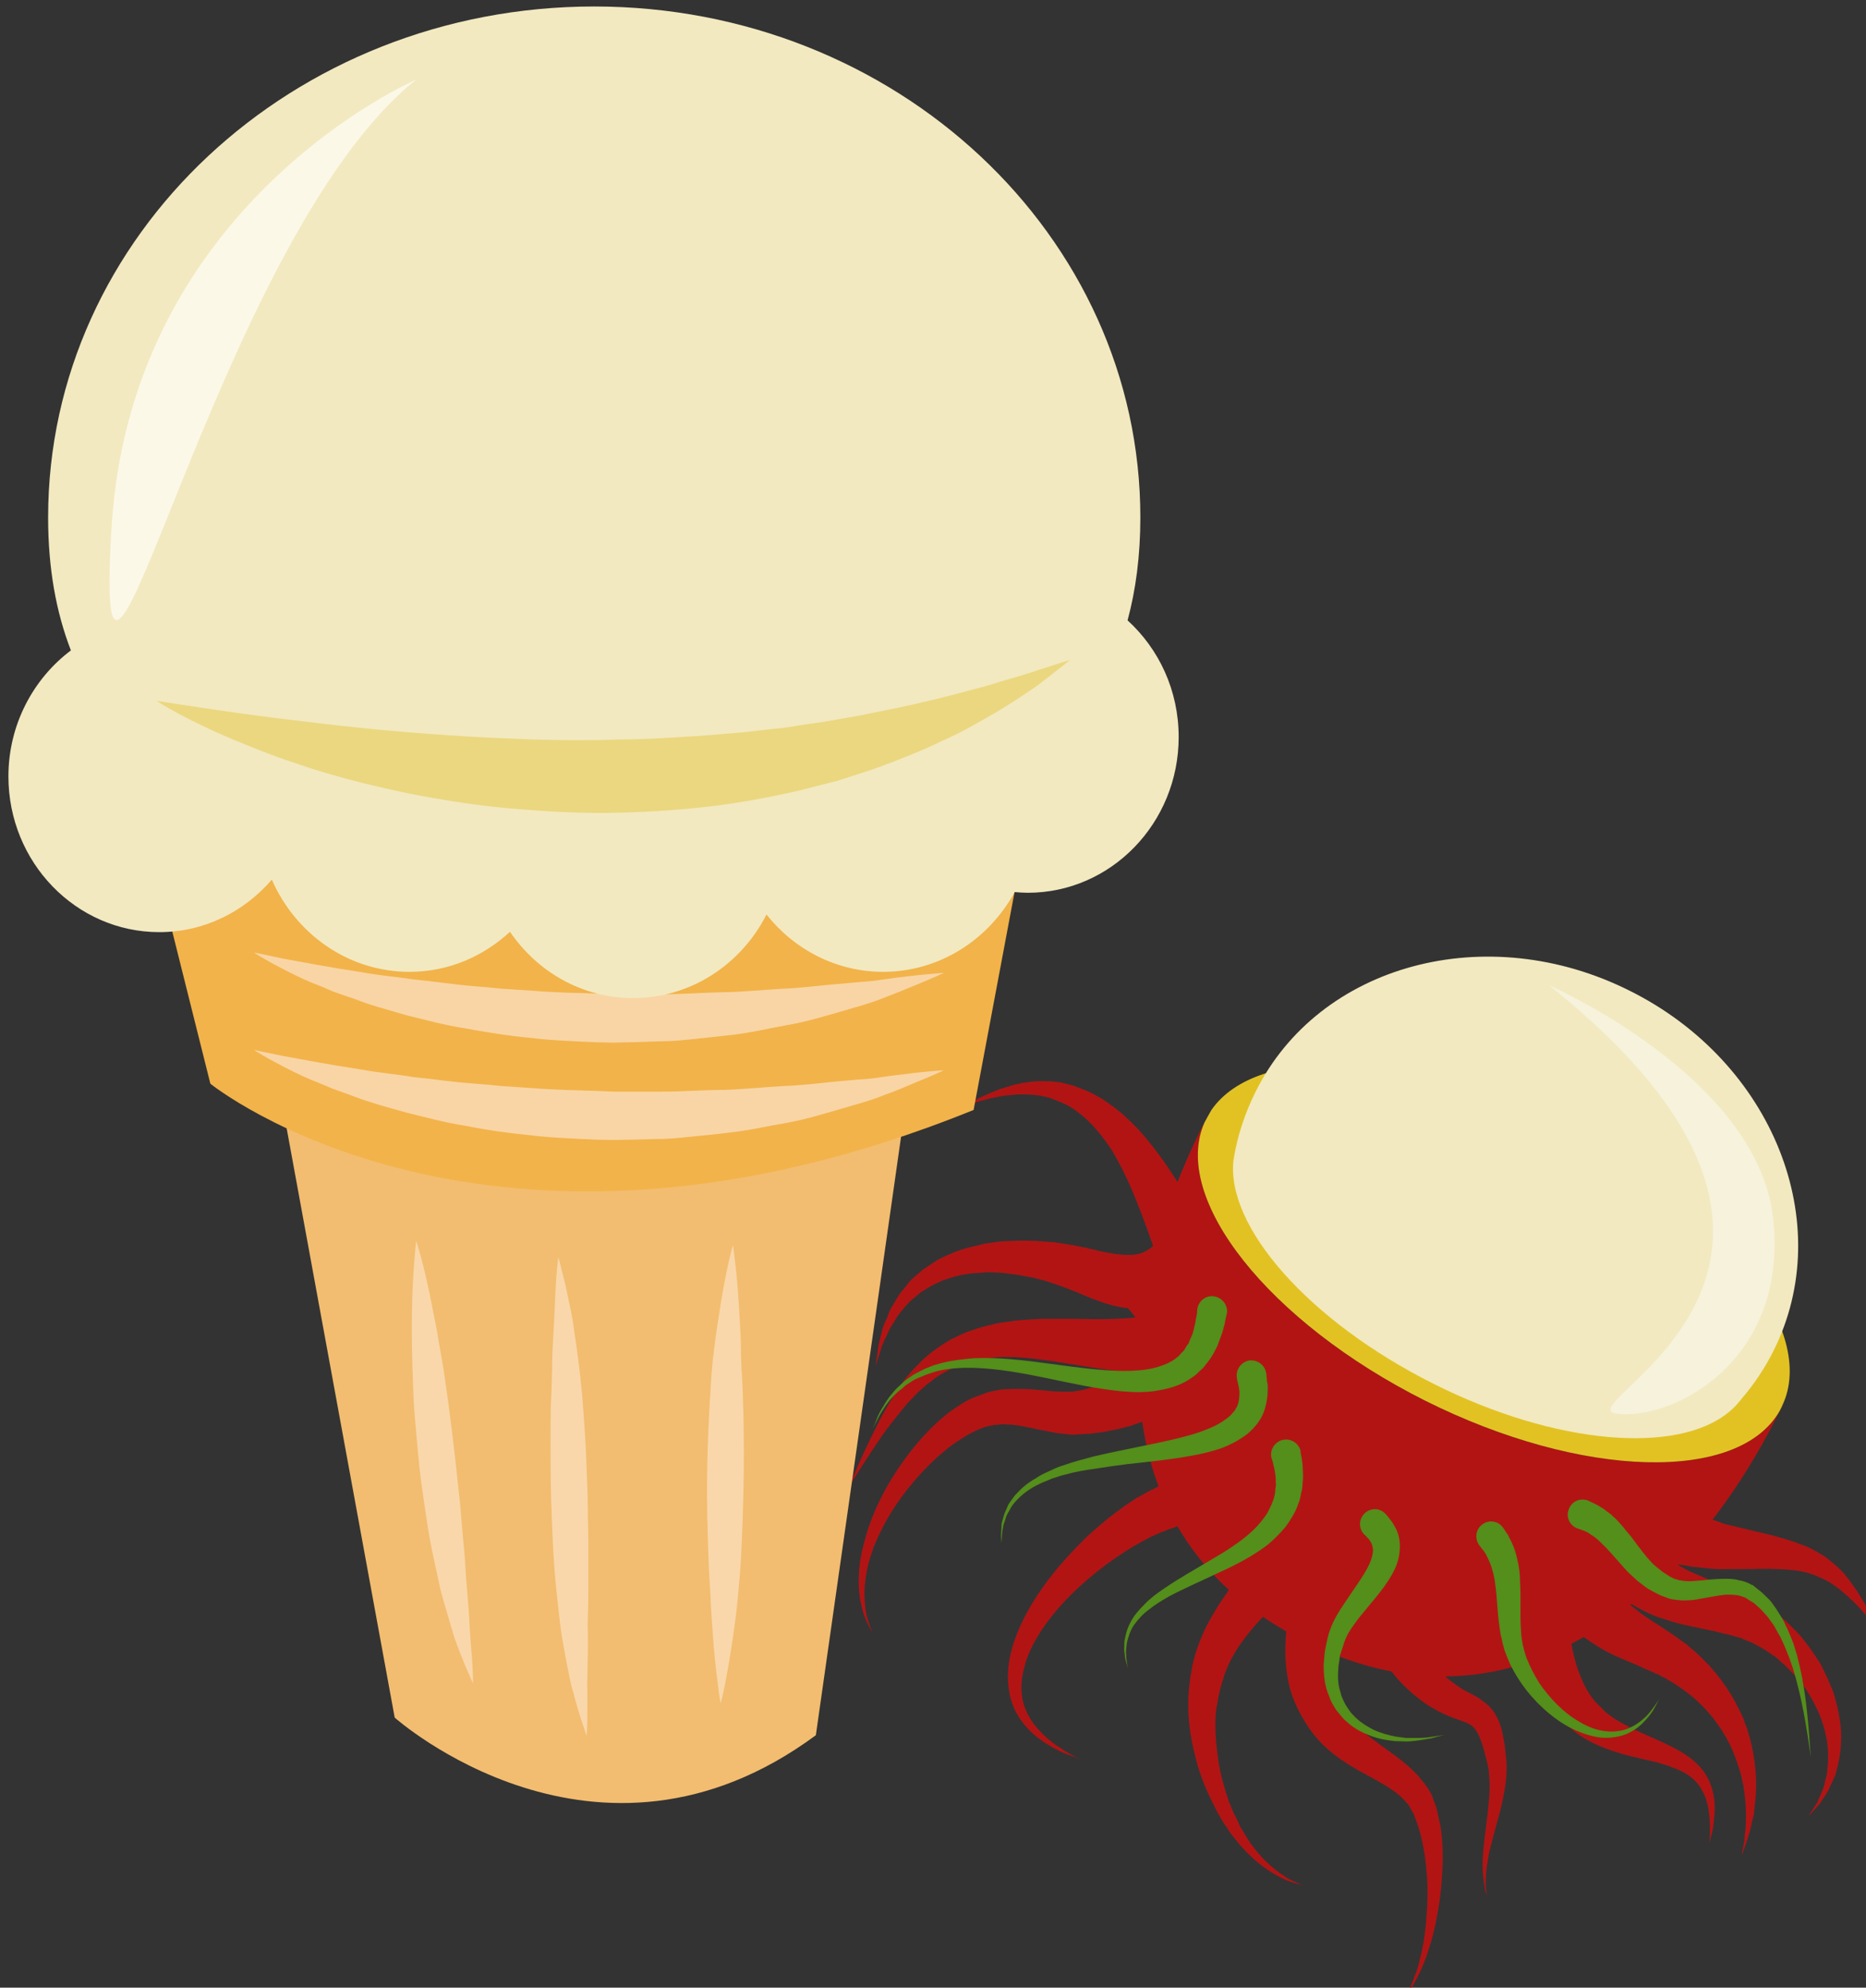 <?xml version="1.0" encoding="UTF-8" standalone="no"?>
<!-- Created with Inkscape (http://www.inkscape.org/) -->

<svg
   xmlns:dc="http://purl.org/dc/elements/1.1/"
   xmlns:cc="http://creativecommons.org/ns#"
   xmlns:rdf="http://www.w3.org/1999/02/22-rdf-syntax-ns#"
   xmlns:svg="http://www.w3.org/2000/svg"
   xmlns="http://www.w3.org/2000/svg"
   xmlns:sodipodi="http://sodipodi.sourceforge.net/DTD/sodipodi-0.dtd"
   xmlns:inkscape="http://www.inkscape.org/namespaces/inkscape"
   width="1432.454mm"
   height="1525.588mm"
   viewBox="0 0 1432.454 1525.588"
   version="1.1"
   id="svg8"
   inkscape:version="0.92.4 (5da689c313, 2019-01-14)"
   sodipodi:docname="Zmrzlina z rambutanu.svg">
  <rect x="0" y="0" width="1432.454" height="1525.588" fill="#333333" stroke="none"/>
  <defs
     id="defs2">
    <style
       type="text/css"
       id="style2">
   <![CDATA[
    .fil3 {fill:black;fill-rule:nonzero}
    .fil1 {fill:#BA855A;fill-rule:nonzero}
    .fil0 {fill:#DDC8B1;fill-rule:nonzero}
    .fil4 {fill:#FFF4C2;fill-rule:nonzero}
    .fil2 {fill:white;fill-rule:nonzero}
   ]]>
  </style>
    <style
       type="text/css"
       id="style2-0">
   <![CDATA[
    .fil0 {fill:#A6B8BE}
    .fil2 {fill:#A6B8BE}
    .fil1 {fill:#597480}
    .fil3 {fill:#597480}
    .fil4 {fill:#873131}
   ]]>
  </style>
    <style
       type="text/css"
       id="style2-5">
   <![CDATA[
    .fil9 {fill:#CE9420;fill-rule:nonzero}
    .fil5 {fill:#E3D15B;fill-rule:nonzero}
    .fil6 {fill:#EEF59D;fill-rule:nonzero}
    .fil1 {fill:#F2B34A;fill-rule:nonzero}
    .fil0 {fill:#F2BD70;fill-rule:nonzero}
    .fil8 {fill:#F2CC2F;fill-rule:nonzero}
    .fil4 {fill:#F5E57D;fill-rule:nonzero}
    .fil3 {fill:#F9D5A5;fill-rule:nonzero}
    .fil2 {fill:#F9D7AA;fill-rule:nonzero}
    .fil7 {fill:#FFDF5A;fill-rule:nonzero}
   ]]>
  </style>
    <style
       type="text/css"
       id="style2-8">
   <![CDATA[
    .fil5 {fill:#548E1B;fill-rule:nonzero}
    .fil1 {fill:#AF7D3A;fill-rule:nonzero}
    .fil0 {fill:#B21414;fill-rule:nonzero}
    .fil2 {fill:#E2C223;fill-rule:nonzero}
    .fil10 {fill:#EBD77F;fill-rule:nonzero}
    .fil7 {fill:#F2B34A;fill-rule:nonzero}
    .fil6 {fill:#F2BD70;fill-rule:nonzero}
    .fil3 {fill:#F2E9C0;fill-rule:nonzero}
    .fil4 {fill:#F7F2DC;fill-rule:nonzero}
    .fil9 {fill:#F9D5A5;fill-rule:nonzero}
    .fil8 {fill:#F9D7AA;fill-rule:nonzero}
    .fil11 {fill:#FCF8E8;fill-rule:nonzero}
    .fil12 {fill:white;fill-rule:nonzero}
   ]]>
  </style>
  </defs>
  <sodipodi:namedview
     id="base"
     pagecolor="#ffffff"
     bordercolor="#666666"
     borderopacity="1.0"
     inkscape:pageopacity="0.0"
     inkscape:pageshadow="2"
     inkscape:zoom="0.0875"
     inkscape:cx="-3428.3403"
     inkscape:cy="3199.6256"
     inkscape:document-units="mm"
     inkscape:current-layer="Vrstva_x0020_1-7"
     showgrid="false"
     inkscape:window-width="1920"
     inkscape:window-height="1001"
     inkscape:window-x="-9"
     inkscape:window-y="-9"
     inkscape:window-maximized="1" />
  <g
     inkscape:label="Vrstva 1"
     inkscape:groupmode="layer"
     id="layer1"
     transform="translate(-879.111,530.187)">
 
 <g
   transform="matrix(0.265,0,0,0.265,-3225.551,-3691.537)"
   id="Vrstva_x0020_1">

  
  
 
 
 <g
   transform="translate(271.901,235.126)"
   id="Vrstva_x0020_1-7">

  
  
  
  
  
  
  
 
 
 

 
 <g
   transform="translate(7456.786,-91.714)"
   id="Vrstva_x0020_1-4">

  <g
   id="_888727664">
   <path
   inkscape:connector-curvature="0"
   d="m 11889,15843 c -454,-228 -737,-586 -639,-806 -3,5 -6,11 -9,17 -219,436 -357,1157 299,1486 661,331 1150,-215 1368,-651 3,-6 6,-11 9,-18 -118,211 -574,199 -1028,-28 z"
   style="fill:#b21414;fill-rule:nonzero"
   id="path7"
   class="fil0" />

   <path
   inkscape:connector-curvature="0"
   d="m 12922,15862 c 4,-8 8,-18 11,-28 -5,13 -11,25 -16,37 1,-3 3,-5 5,-9 z"
   style="fill:#af7d3a;fill-rule:nonzero"
   id="path9"
   class="fil1" />

   <path
   inkscape:connector-curvature="0"
   d="m 11889,15843 c 454,227 910,239 1028,28 5,-12 11,-24 16,-37 75,-221 -205,-565 -646,-786 -441,-222 -884,-239 -1017,-47 -7,12 -13,23 -20,36 -98,220 185,578 639,806 z"
   style="fill:#e2c223;fill-rule:nonzero"
   id="path11"
   class="fil2" />

   <path
   inkscape:connector-curvature="0"
   d="m 12482,14656 c -414,-208 -900,-78 -1084,292 -31,62 -52,126 -63,191 0,2 0,4 -1,5 -24,194 218,469 579,650 354,178 708,206 857,81 14,-11 26,-25 37,-39 35,-41 66,-87 91,-137 185,-369 -1,-836 -416,-1043 z"
   style="fill:#f2e9c0;fill-rule:nonzero"
   id="path13"
   class="fil3" />

   <path
   inkscape:connector-curvature="0"
   d="m 12248,14640 c 0,0 603,263 649,674 46,411 -286,586 -452,567 -167,-19 838,-414 -197,-1241 z"
   style="fill:#f7f2dc;fill-rule:nonzero"
   id="path15"
   class="fil4" />

   <path
   inkscape:connector-curvature="0"
   d="m 11161,15560 c 2,6 4,11 6,15 -1,1 -3,1 -4,2 -7,3 -16,5 -25,8 -14,5 -29,8 -45,11 l -20,-18 c 7,0 13,0 20,-1 25,-3 47,-9 68,-17 z m -364,372 c 11,2 23,5 35,6 l 38,4 h 1 l 4,-1 40,-2 41,-5 40,-8 40,-10 39,-14 38,-17 37,-20 37,-24 c 11,-8 22,-17 33,-26 11,-10 22,-20 33,-30 9,-11 20,-21 29,-33 6,-9 13,-18 20,-27 0,0 1,0 1,0 l -1,-2 c 2,-2 4,-5 6,-7 8,-13 16,-26 22,-39 7,-14 14,-27 20,-42 5,-15 11,-33 15,-47 l 9,-35 -101,-19 70,-36 c 0,0 -8,-13 -23,-36 -14,-23 -34,-58 -58,-100 -25,-43 -53,-93 -87,-147 -33,-53 -73,-110 -120,-161 -25,-26 -51,-50 -80,-70 -28,-21 -60,-37 -91,-48 -16,-7 -32,-10 -48,-14 -16,-2 -32,-5 -46,-4 -31,-2 -59,3 -83,8 -13,3 -24,7 -35,10 -11,3 -21,7 -31,11 -18,7 -34,15 -47,21 -25,14 -39,22 -39,22 0,0 15,-5 42,-14 14,-3 30,-9 50,-12 9,-2 19,-4 30,-5 10,-1 22,-2 33,-3 24,0 49,0 74,6 13,2 26,7 38,12 12,5 25,10 37,17 23,14 45,32 65,53 20,21 38,45 55,70 31,51 57,107 78,162 17,42 31,82 44,119 -11,10 -22,16 -35,21 -14,5 -33,6 -58,4 -25,-2 -54,-8 -85,-16 l -6,-1 -3,-1 h -1 l -3,-1 h -1 l -2,-1 -12,-2 c -8,-2 -17,-3 -25,-5 -18,-3 -38,-6 -56,-9 -20,-1 -38,-3 -57,-4 -19,0 -38,-1 -57,0 -20,1 -39,1 -58,4 l -28,4 -28,7 c -37,7 -73,22 -105,38 -16,9 -30,20 -45,29 -13,11 -26,22 -38,33 -10,13 -21,26 -30,37 -8,13 -16,25 -23,38 -8,11 -11,24 -16,36 -6,11 -10,22 -13,33 -5,22 -11,39 -12,55 -5,31 -7,49 -7,49 0,0 5,-17 15,-47 3,-15 13,-31 21,-50 4,-10 10,-20 17,-30 6,-10 12,-21 20,-30 8,-10 17,-20 26,-30 10,-9 21,-17 32,-27 12,-7 24,-15 37,-22 13,-6 27,-13 41,-17 29,-10 60,-16 92,-17 l 24,-2 25,1 c 15,0 32,3 48,5 16,1 33,6 49,8 16,3 32,8 48,12 15,5 29,10 44,15 8,3 16,6 24,9 l 12,5 h 1 1 c 1,0 -7,-2 -4,-1 l 1,1 4,1 5,2 c 32,14 64,27 99,37 16,4 32,8 49,9 l 22,27 c -48,5 -106,6 -170,4 -19,0 -38,0 -58,0 -9,0 -19,0 -29,0 -11,0 -21,0 -32,1 -20,1 -38,2 -59,4 -22,4 -44,5 -65,11 -22,5 -42,10 -63,18 -21,6 -40,17 -60,26 -36,22 -71,46 -97,76 -15,13 -26,29 -38,43 -11,15 -22,30 -30,45 -19,30 -35,58 -48,85 -27,53 -47,98 -61,130 -14,31 -22,49 -22,49 0,0 11,-16 29,-45 19,-29 45,-71 79,-119 18,-23 37,-48 58,-73 11,-13 23,-24 35,-37 12,-11 24,-23 39,-33 26,-22 58,-37 90,-50 16,-4 33,-10 50,-13 17,-4 35,-5 53,-7 17,-1 34,0 51,0 19,1 39,3 58,5 18,2 36,5 53,7 19,3 37,6 55,9 54,9 108,18 160,22 l -14,8 -27,14 -30,12 -29,9 -31,9 -31,5 h -24 c -10,0 -20,-1 -29,-1 l -66,-6 c -24,-1 -49,-2 -75,0 -13,0 -27,4 -39,6 -7,2 -13,3 -20,6 l -18,7 c -26,8 -46,21 -67,35 -21,14 -39,29 -56,45 -34,32 -64,67 -91,104 -27,37 -51,76 -71,117 -20,40 -36,83 -47,127 -12,44 -17,89 -14,134 1,23 7,45 12,66 7,21 17,41 28,60 -8,-20 -16,-40 -20,-62 -3,-21 -5,-43 -4,-64 2,-43 12,-85 27,-125 16,-39 35,-77 59,-113 23,-36 50,-69 78,-100 29,-31 60,-60 93,-84 16,-11 33,-22 51,-32 16,-8 34,-17 51,-20 l 13,-3 c 4,-1 9,-1 13,-1 9,-1 17,-3 26,-1 18,0 37,3 56,7 z"
   style="fill:#b21414;fill-rule:nonzero"
   id="path17"
   class="fil0" />

   <path
   inkscape:connector-curvature="0"
   d="m 11332,16119 c 38,-29 72,-60 99,-97 27,-37 47,-78 57,-120 3,-11 3,-22 4,-32 1,-10 3,-20 2,-30 -1,-9 -1,-18 -2,-27 -1,-9 -1,-17 -4,-27 -5,-17 -10,-32 -15,-46 -3,-7 -6,-14 -8,-19 -5,-11 -7,-16 -7,-16 l -172,90 c 0,0 3,5 9,15 3,5 7,11 11,18 0,2 1,5 3,7 1,1 1,3 2,6 1,3 1,6 2,9 2,3 0,7 1,10 0,4 2,7 1,11 -1,16 -7,36 -20,60 -13,24 -34,49 -59,74 -25,25 -56,49 -91,70 -8,5 -17,11 -26,15 l -14,7 -3,2 -2,1 v 0 h -1 l -4,2 -8,4 -16,9 -18,10 c -11,7 -21,14 -32,21 -42,30 -81,62 -118,97 -72,71 -137,150 -179,236 -21,43 -37,88 -42,133 -5,44 1,88 17,124 17,36 42,62 65,81 6,5 12,9 18,13 5,4 11,7 17,11 5,3 11,6 16,9 5,3 10,5 15,8 19,9 35,14 46,18 10,5 15,6 15,6 0,0 -5,-2 -15,-7 -10,-6 -25,-13 -42,-25 -4,-3 -9,-6 -14,-9 -5,-3 -9,-7 -14,-11 -5,-4 -10,-7 -15,-12 -5,-5 -10,-9 -15,-15 -20,-20 -39,-46 -49,-78 -10,-32 -10,-69 0,-106 8,-37 27,-74 50,-110 47,-71 115,-137 189,-192 37,-27 76,-52 114,-72 10,-6 20,-10 29,-14 l 13,-6 c 5,-2 11,-4 17,-6 l 8,-4 c 0,0 -7,3 -4,2 h 1 l 1,-1 2,-1 5,-1 19,-7 c 12,-4 23,-9 35,-14 46,-21 88,-45 126,-74 z"
   style="fill:#b21414;fill-rule:nonzero"
   id="path19"
   class="fil0" />

   <path
   inkscape:connector-curvature="0"
   d="m 12120,16844 c -4,-21 -6,-42 -15,-66 -2,-6 -4,-11 -8,-18 -3,-6 -6,-12 -11,-18 -8,-12 -20,-22 -31,-30 -23,-17 -43,-24 -59,-34 -16,-10 -30,-21 -43,-31 -29,-27 -52,-56 -69,-87 -18,-30 -26,-63 -32,-96 -3,-15 -3,-32 -3,-48 0,-16 0,-32 3,-48 3,-32 10,-62 17,-90 4,-14 8,-27 12,-40 4,-13 8,-25 12,-37 8,-23 16,-43 22,-59 14,-34 22,-53 22,-53 l -184,-61 c 0,0 -5,21 -14,58 -4,16 -8,35 -13,57 l -28,2 c 10,-36 9,-71 7,-98 -2,-16 -6,-31 -9,-44 -2,-7 -3,-10 -4,-13 -1,-4 -2,-7 -3,-9 -3,-10 -5,-16 -5,-16 l -179,72 c 0,0 2,5 7,15 1,3 2,6 4,9 1,2 3,7 3,7 0,3 2,5 3,8 2,10 5,21 3,35 -2,15 -9,34 -24,57 -15,23 -37,50 -64,78 -14,16 -28,31 -42,48 l -11,13 -8,8 -5,7 c -6,9 -13,17 -19,26 -26,36 -55,74 -80,118 -25,43 -46,93 -57,143 -10,52 -15,98 -11,151 3,49 14,96 26,140 13,44 31,84 50,121 9,18 19,36 30,52 6,8 10,16 16,24 6,7 11,14 17,21 22,28 47,51 69,69 24,18 45,31 64,40 19,9 34,13 45,16 10,3 16,5 16,5 0,0 -6,-2 -16,-7 -9,-5 -25,-10 -41,-22 -17,-10 -36,-26 -56,-45 -19,-20 -39,-44 -56,-73 -4,-8 -9,-15 -14,-22 -4,-9 -7,-17 -11,-25 -9,-16 -16,-34 -23,-51 -12,-37 -24,-76 -30,-117 -6,-42 -10,-84 -8,-127 0,-11 2,-20 3,-30 2,-5 2,-9 3,-15 l 3,-17 c 3,-12 5,-22 8,-32 3,-9 6,-19 9,-29 14,-40 35,-75 60,-107 25,-34 55,-64 85,-95 7,-8 15,-16 22,-23 l 6,-6 v -1 c 1,0 -3,4 -1,2 v 0 l 2,-2 2,-2 11,-9 c 5,-5 11,-9 16,-14 -8,35 -18,74 -23,118 -5,47 -7,101 4,156 10,55 38,109 72,154 38,49 85,80 130,106 45,25 88,46 120,73 4,3 7,7 11,10 3,4 7,8 10,11 l 5,6 2,3 1,1 c -1,-1 0,0 0,0 l 8,15 c 4,5 5,10 7,14 l 5,14 c 4,9 7,20 10,30 12,42 18,86 21,128 3,41 2,81 -1,117 -2,37 -7,70 -13,100 -3,14 -7,28 -10,41 -3,12 -7,23 -11,33 -7,20 -14,36 -20,46 -5,10 -8,16 -8,16 0,0 3,-5 10,-15 7,-9 16,-24 26,-44 5,-10 10,-20 15,-32 5,-13 11,-26 15,-41 10,-29 19,-62 26,-100 7,-37 13,-78 15,-122 3,-43 3,-90 -4,-139 -3,-12 -5,-24 -8,-37 l -5,-21 c -3,-6 -4,-13 -7,-18 l -6,-17 -1,-2 -1,-1 -2,-5 -1,-1 -2,-4 -6,-9 c -4,-6 -8,-12 -13,-17 -4,-5 -9,-11 -13,-16 -38,-42 -84,-70 -122,-99 -38,-28 -71,-57 -89,-89 -20,-37 -34,-72 -35,-109 -3,-37 3,-74 11,-111 10,-36 22,-72 35,-105 12,-32 24,-61 34,-91 0,12 0,24 0,37 0,21 3,43 6,65 4,22 7,45 15,67 13,45 34,90 65,129 29,39 66,72 103,98 22,14 44,26 66,35 22,9 43,15 55,21 12,6 20,13 28,28 8,14 13,32 19,51 2,8 4,18 7,27 2,7 4,19 6,28 1,15 3,33 3,50 -1,35 -5,69 -9,101 -4,32 -8,61 -10,88 -2,26 -2,49 0,68 2,19 4,33 6,43 3,10 4,15 4,15 0,0 0,-5 -1,-15 -2,-10 -2,-25 -1,-44 1,-18 5,-40 9,-65 6,-25 14,-53 22,-84 9,-31 18,-65 24,-103 3,-18 5,-39 5,-61 0,-10 0,-18 -2,-30 -1,-10 -2,-21 -3,-31 z"
   style="fill:#b21414;fill-rule:nonzero"
   id="path21"
   class="fil0" />

   <path
   inkscape:connector-curvature="0"
   d="m 13184,16472 c -10,-20 -24,-47 -45,-79 -11,-16 -23,-34 -38,-51 -16,-17 -34,-33 -55,-48 -23,-14 -46,-28 -72,-36 -25,-10 -51,-17 -76,-24 -49,-12 -97,-23 -142,-34 -17,-6 -37,-13 -56,-20 -19,-8 -37,-16 -54,-23 -17,-7 -33,-14 -49,-20 -15,-6 -30,-11 -45,-14 -15,-4 -30,-8 -56,-5 -3,0 -8,1 -11,2 -2,1 -4,1 -6,1 -2,1 -2,1 -7,3 -8,4 -16,8 -22,13 -3,1 -6,4 -9,6 -1,1 -3,3 -4,4 -1,1 -2,2 -2,2 l 72,71 -92,92 c 0,-4 0,-8 -1,-11 -1,-8 -1,-12 -1,-12 l -125,26 c -1,-10 -3,-19 -3,-24 -1,-7 -2,-12 -2,-12 l -188,46 c 0,0 1,4 4,11 2,7 5,16 9,28 7,29 18,69 32,119 14,50 33,112 65,175 16,32 37,64 62,94 l 21,22 c 7,7 16,13 24,19 8,7 14,12 21,17 7,4 18,12 26,16 34,19 70,31 103,41 34,9 66,16 96,23 29,8 56,17 79,29 22,12 41,29 52,49 12,19 18,41 21,60 3,20 4,37 4,52 0,14 0,26 -1,34 0,8 -1,12 -1,12 0,0 1,-4 3,-12 2,-7 5,-18 8,-33 2,-15 4,-33 5,-54 0,-21 -2,-46 -12,-72 -9,-27 -29,-53 -54,-73 -25,-20 -54,-35 -84,-49 -30,-14 -60,-26 -88,-40 -29,-14 -55,-29 -77,-47 -6,-5 -9,-9 -14,-14 -6,-6 -13,-12 -17,-17 -4,-5 -8,-10 -12,-15 l -11,-17 c -13,-23 -24,-49 -32,-75 -12,-41 -19,-83 -24,-123 10,11 20,20 30,30 25,21 53,39 82,55 29,15 59,27 88,39 14,7 28,13 42,19 7,3 14,6 21,9 l 10,6 3,1 h 1 c -1,0 2,2 -2,-1 v 0 l 1,1 6,3 c 13,8 29,17 40,25 l 17,12 18,14 c 12,9 23,21 34,31 10,11 20,22 30,34 8,12 18,25 26,37 3,7 8,13 12,20 3,6 6,13 10,20 13,26 22,53 30,80 4,13 6,27 9,39 2,13 4,26 5,38 1,12 2,24 2,35 1,12 0,22 0,32 0,21 -4,38 -4,53 -6,28 -8,45 -8,45 0,0 5,-16 15,-44 4,-14 11,-31 14,-52 3,-10 6,-21 7,-32 1,-12 3,-24 4,-37 1,-13 2,-27 2,-41 0,-14 -1,-29 -2,-44 -3,-30 -8,-62 -17,-94 -2,-8 -5,-16 -7,-25 -3,-8 -7,-15 -9,-24 -6,-16 -15,-32 -23,-48 -8,-16 -18,-32 -28,-47 -10,-14 -21,-30 -33,-44 l -18,-21 -21,-21 c -14,-14 -26,-24 -39,-35 l -4,-4 -8,-5 -11,-8 c -7,-6 -14,-10 -21,-15 -15,-10 -28,-19 -42,-28 -27,-17 -51,-33 -70,-49 -12,-9 -21,-18 -30,-26 2,1 2,1 3,2 22,14 47,30 78,43 15,7 30,11 46,16 16,6 31,9 46,13 31,7 62,13 94,20 7,2 16,4 24,6 l 6,1 h 1 v 1 c 3,1 -3,-1 -2,-1 h 1 l 3,1 12,3 c 9,3 17,5 25,7 8,3 12,6 19,8 6,3 13,5 19,8 l 20,11 c 14,7 26,17 39,25 13,9 24,21 36,31 11,11 22,23 33,34 9,13 20,25 28,38 8,14 17,27 23,41 14,27 24,55 30,83 7,28 8,55 7,80 -1,12 -2,24 -3,35 -3,11 -6,23 -8,33 -2,10 -7,18 -10,27 -4,8 -7,16 -10,23 -17,25 -26,40 -26,40 0,0 12,-13 33,-36 4,-6 8,-14 14,-21 4,-8 11,-17 15,-27 5,-10 9,-21 15,-32 4,-12 7,-25 10,-38 6,-27 9,-57 8,-90 -2,-32 -8,-66 -18,-100 -4,-17 -12,-33 -19,-50 -7,-17 -16,-33 -24,-50 -11,-16 -21,-32 -32,-47 -12,-15 -23,-31 -37,-45 -14,-14 -27,-28 -43,-40 l -23,-19 c -8,-6 -18,-11 -26,-17 -9,-5 -19,-11 -27,-16 -8,-4 -16,-7 -24,-11 l -11,-6 -3,-1 v 0 l -4,-1 -2,-1 -5,-2 c -8,-4 -16,-7 -24,-10 -31,-14 -61,-25 -87,-37 -13,-5 -27,-11 -36,-16 -11,-6 -22,-11 -29,-17 0,0 0,0 0,0 13,2 28,4 43,7 23,2 47,6 76,7 47,0 96,0 146,-1 25,1 47,1 70,4 22,2 42,7 61,14 20,8 38,16 55,28 17,11 31,24 45,36 27,25 47,48 61,65 14,16 22,26 22,26 0,0 -5,-12 -15,-31 z"
   style="fill:#b21414;fill-rule:nonzero"
   id="path23"
   class="fil0" />

   <path
   inkscape:connector-curvature="0"
   d="m 11314,15593 c 0,0 -1,5 -3,13 -1,5 -2,10 -3,16 -2,6 -3,12 -6,22 -3,9 -7,19 -11,30 -3,11 -10,22 -16,34 -2,2 -3,5 -5,8 -2,3 -4,6 -6,9 -5,6 -9,12 -14,18 -4,6 -11,11 -17,17 -5,5 -11,11 -18,15 -28,21 -62,32 -97,38 -35,7 -72,6 -107,3 -73,-7 -145,-23 -217,-38 -72,-15 -144,-28 -212,-30 -33,-1 -66,1 -96,7 -15,3 -29,8 -43,13 -13,6 -27,10 -38,17 -6,4 -11,7 -17,11 -5,3 -10,8 -14,12 -6,4 -10,7 -14,11 -4,4 -9,8 -12,12 -16,16 -26,33 -35,47 -8,13 -13,25 -17,32 -4,8 -7,12 -7,12 0,0 2,-4 6,-12 3,-8 7,-20 15,-35 8,-13 17,-31 32,-49 4,-4 7,-9 11,-13 4,-5 9,-9 14,-14 4,-4 9,-8 14,-13 5,-4 11,-8 17,-12 11,-9 25,-14 39,-22 14,-6 28,-12 44,-16 32,-9 66,-13 101,-16 71,-3 146,6 219,16 74,10 146,20 213,21 32,0 64,-2 91,-9 26,-7 49,-16 66,-31 4,-2 7,-7 11,-11 3,-4 8,-7 10,-11 2,-4 5,-8 7,-12 l 5,-6 2,-6 c 3,-9 8,-17 10,-24 2,-8 4,-15 5,-21 2,-6 3,-14 4,-20 1,-6 2,-11 3,-15 1,-9 1,-14 1,-14 4,-23 25,-40 49,-36 24,4 40,26 37,49 -1,1 -1,2 -1,3 z"
   style="fill:#548e1b;fill-rule:nonzero"
   id="path25"
   class="fil5" />

   <path
   inkscape:connector-curvature="0"
   d="m 11429,15765 c 0,0 0,3 1,11 0,3 1,8 1,13 1,3 2,5 2,9 0,4 0,9 0,14 0,18 -3,40 -11,63 -9,25 -28,48 -50,66 -23,17 -49,31 -77,41 -28,9 -56,16 -86,21 -59,11 -122,17 -184,24 -31,4 -61,8 -91,13 -30,4 -59,9 -87,17 -14,3 -27,8 -40,12 -13,6 -25,10 -37,16 -23,11 -43,25 -59,41 -8,8 -15,16 -21,25 -4,9 -10,17 -14,26 -3,9 -5,17 -8,24 -2,9 -3,16 -4,23 -2,13 -1,24 -2,31 0,7 0,11 0,11 0,0 0,-4 0,-11 0,-7 -3,-18 -1,-32 0,-6 1,-14 1,-23 2,-8 4,-16 7,-26 3,-9 8,-18 12,-29 6,-9 12,-18 20,-28 16,-18 36,-36 60,-49 11,-8 24,-14 37,-20 13,-6 27,-13 41,-17 28,-10 58,-18 88,-26 30,-7 61,-14 92,-20 61,-13 122,-24 177,-39 27,-7 53,-16 75,-26 23,-10 40,-22 54,-34 5,-7 12,-12 15,-19 1,-3 4,-6 5,-9 1,-3 2,-6 3,-9 3,-12 3,-24 3,-32 0,-2 0,-4 -1,-6 0,-2 0,-6 -1,-8 -1,-5 -2,-10 -3,-13 -2,-8 -2,-11 -2,-11 -5,-24 10,-46 33,-52 23,-4 46,10 51,34 0,1 1,2 1,3 z"
   style="fill:#548e1b;fill-rule:nonzero"
   id="path27"
   class="fil5" />

   <path
   inkscape:connector-curvature="0"
   d="m 11776,16173 c 0,0 3,3 7,8 1,2 6,8 10,13 4,7 8,13 12,21 8,16 13,40 10,65 -2,25 -11,48 -24,70 -25,43 -60,80 -92,120 -16,21 -32,42 -41,64 -4,10 -8,25 -13,39 l -3,9 -1,10 -3,19 c -2,25 -3,53 6,77 2,13 9,24 14,35 7,10 13,22 22,30 17,19 38,32 59,43 22,10 44,16 65,20 10,1 20,3 30,4 10,0 19,0 28,0 17,0 32,-1 44,-3 25,-4 39,-6 39,-6 0,0 -14,3 -38,10 -13,2 -28,5 -45,7 -9,1 -18,2 -28,2 -10,0 -21,-1 -32,-1 -22,-2 -46,-6 -70,-15 -24,-9 -49,-21 -70,-41 -12,-9 -20,-22 -30,-33 -8,-13 -17,-26 -21,-41 -13,-28 -16,-60 -16,-91 l 2,-24 1,-12 2,-11 c 3,-14 5,-27 10,-44 10,-32 25,-57 41,-81 30,-46 61,-86 76,-119 8,-17 11,-32 11,-42 -1,-10 -3,-17 -7,-23 -2,-3 -4,-7 -6,-9 -2,-1 -2,-2 -5,-5 -4,-5 -7,-7 -7,-7 -17,-17 -17,-44 0,-61 17,-17 44,-17 60,0 2,0 2,2 3,3 z"
   style="fill:#548e1b;fill-rule:nonzero"
   id="path29"
   class="fil5" />

   <path
   inkscape:connector-curvature="0"
   d="m 12116,16213 c 0,0 3,3 6,9 2,3 4,6 7,10 3,6 6,13 10,20 7,15 13,31 17,51 5,20 8,42 8,65 3,46 -1,96 3,146 0,7 1,12 2,19 1,6 2,12 3,18 3,12 6,24 11,38 9,23 22,48 36,71 31,45 70,86 115,112 21,13 45,23 68,27 23,4 45,3 65,-3 19,-6 36,-16 49,-27 14,-11 24,-23 31,-33 8,-10 13,-18 17,-24 3,-6 5,-9 5,-9 0,0 -2,3 -5,10 -3,6 -7,14 -14,26 -6,10 -16,23 -29,36 -12,13 -29,25 -50,34 -20,8 -46,12 -72,10 -26,-3 -52,-11 -78,-23 -51,-24 -98,-64 -136,-111 -19,-24 -35,-49 -49,-77 -6,-13 -12,-28 -17,-42 -2,-7 -4,-15 -6,-22 -1,-7 -3,-15 -5,-22 -10,-56 -10,-108 -16,-148 -2,-19 -7,-36 -11,-50 -5,-14 -11,-26 -15,-34 -2,-4 -4,-7 -6,-10 -3,-4 -6,-7 -8,-10 -4,-5 -6,-8 -6,-8 -14,-19 -11,-46 8,-60 19,-15 46,-11 60,8 1,1 2,2 2,3 z"
   style="fill:#548e1b;fill-rule:nonzero"
   id="path31"
   class="fil5" />

   <path
   inkscape:connector-curvature="0"
   d="m 12362,16133 17,8 c 5,2 13,7 20,11 7,4 13,9 18,13 6,4 12,8 16,13 11,9 19,19 28,29 8,10 16,20 24,29 14,19 28,38 42,55 7,9 14,16 21,24 8,7 16,14 24,20 8,7 17,11 25,17 l 14,7 3,1 v 0 c 1,0 -5,-1 -3,-1 h 1 1 v 1 h 3 l 8,3 c 4,0 7,1 13,2 4,0 10,1 15,1 10,0 21,-1 32,-2 23,-2 47,-5 73,-5 13,0 27,0 40,4 14,2 27,7 39,14 h 1 1 c 9,8 19,15 28,23 8,8 17,16 25,25 7,10 14,19 20,29 6,10 13,20 18,30 4,10 10,20 14,31 5,11 9,21 13,32 l 10,32 8,33 c 20,87 26,176 32,263 -12,-87 -26,-174 -52,-258 l -11,-31 -12,-30 c -4,-10 -9,-19 -13,-29 -6,-9 -11,-19 -16,-28 -5,-9 -12,-17 -18,-26 -6,-8 -14,-16 -20,-23 -8,-8 -15,-14 -23,-21 -8,-5 -17,-10 -25,-16 l 1,1 c -9,-4 -18,-7 -28,-8 -9,-1 -20,-1 -30,-1 -21,2 -44,7 -68,11 -12,2 -25,5 -37,5 -13,1 -28,1 -44,-2 l -8,-1 -2,-1 h -1 -1 v 0 l -3,-1 -5,-2 -19,-7 c -12,-6 -24,-12 -36,-19 -11,-7 -21,-16 -32,-24 -10,-9 -19,-18 -28,-26 -17,-19 -33,-37 -48,-54 -8,-8 -15,-17 -23,-24 -8,-8 -15,-15 -23,-21 -4,-3 -8,-6 -12,-8 -4,-3 -8,-6 -11,-7 -4,-2 -5,-3 -11,-5 l -17,-6 c -22,-8 -34,-33 -25,-55 8,-23 32,-34 55,-26 1,0 2,1 2,1 z"
   style="fill:#548e1b;fill-rule:nonzero"
   id="path33"
   class="fil5" />

   <path
   inkscape:connector-curvature="0"
   d="m 11528,15993 c 0,0 1,3 2,9 1,7 3,15 4,28 0,14 3,31 0,50 0,10 -1,20 -4,30 -2,11 -4,22 -9,33 -7,22 -21,44 -36,65 -17,20 -36,40 -57,56 -43,32 -92,57 -141,79 -48,23 -97,44 -140,67 -21,12 -41,24 -58,38 -18,13 -32,29 -43,44 -11,16 -16,33 -20,48 -2,8 -2,16 -3,23 -1,6 0,12 0,18 0,12 3,21 3,27 1,6 2,10 2,10 0,0 -1,-4 -3,-10 -1,-6 -5,-14 -6,-26 0,-6 -2,-12 -2,-19 1,-8 0,-16 1,-24 3,-16 7,-35 17,-53 9,-19 24,-36 41,-53 16,-17 36,-32 57,-46 42,-29 89,-55 134,-82 45,-26 89,-54 123,-86 17,-16 30,-33 41,-49 9,-17 17,-33 21,-49 2,-8 3,-15 3,-23 2,-7 2,-14 1,-21 1,-14 -2,-24 -3,-33 -2,-10 -5,-20 -6,-26 -2,-5 -3,-9 -3,-9 -6,-23 9,-46 31,-52 24,-6 47,8 53,31 0,2 0,3 0,4 z"
   style="fill:#548e1b;fill-rule:nonzero"
   id="path35"
   class="fil5" />

  </g>

 </g>

 <g
   transform="translate(7456.786,-91.714)"
   id="Vrstva_x0020_1_0">

  <path
   inkscape:connector-curvature="0"
   d="m 8573,14956 331,1805 c 0,0 584,521 1220,51 l 266,-1868 z"
   style="fill:#f2bd70;fill-rule:nonzero"
   id="path40"
   class="fil6" />

  <path
   inkscape:connector-curvature="0"
   d="m 8160,14086 210,839 c 0,0 800,648 2211,76 l 172,-915 c 0,0 -1830,-267 -2593,0 z"
   style="fill:#f2b34a;fill-rule:nonzero"
   id="path42"
   class="fil7" />

  <path
   inkscape:connector-curvature="0"
   d="m 8966,15380 c 0,0 7,20 16,54 9,35 21,85 32,144 6,30 13,63 18,97 6,34 13,70 18,108 11,75 21,155 30,235 4,40 9,80 13,119 3,40 7,78 10,116 4,37 6,74 8,108 3,35 6,67 8,98 2,30 3,58 5,82 2,25 4,46 5,64 2,36 2,57 2,57 0,0 -9,-19 -23,-52 -7,-17 -15,-37 -24,-61 -9,-23 -16,-50 -25,-80 -8,-29 -19,-61 -26,-95 -7,-35 -16,-71 -23,-108 -8,-38 -13,-77 -19,-116 -6,-40 -12,-80 -16,-120 -4,-41 -8,-81 -11,-121 -4,-40 -6,-79 -7,-117 -3,-76 -4,-147 -3,-208 1,-61 4,-112 7,-148 3,-36 5,-56 5,-56 z"
   style="fill:#f9d7aa;fill-rule:nonzero"
   id="path44"
   class="fil8" />

  <path
   inkscape:connector-curvature="0"
   d="m 9378,15427 c 0,0 6,21 15,59 5,18 10,41 15,67 6,26 12,56 16,88 10,66 20,142 26,224 3,41 6,83 8,126 2,42 3,86 5,129 0,44 1,87 2,130 0,42 0,84 0,125 0,40 -1,79 -2,117 1,37 1,72 0,104 0,33 -2,63 -1,89 0,26 0,50 0,69 0,38 -2,60 -2,60 0,0 -7,-20 -19,-57 -5,-18 -13,-41 -19,-67 -9,-26 -13,-56 -20,-88 -6,-33 -13,-68 -18,-105 -4,-38 -9,-77 -13,-118 -8,-82 -11,-169 -14,-256 -2,-87 -2,-174 -1,-255 2,-41 3,-80 4,-117 0,-37 2,-73 4,-105 4,-65 5,-120 8,-159 3,-38 6,-60 6,-60 z"
   style="fill:#f9d7aa;fill-rule:nonzero"
   id="path46"
   class="fil8" />

  <path
   inkscape:connector-curvature="0"
   d="m 9884,15392 c 0,0 3,21 7,57 4,37 9,89 12,152 2,31 4,65 4,101 0,36 4,73 5,112 3,77 4,160 3,242 -1,83 -4,167 -8,245 -2,39 -6,76 -9,112 -3,36 -8,70 -12,101 -9,62 -18,114 -25,150 -7,36 -13,56 -13,56 0,0 -4,-21 -8,-57 -5,-37 -11,-89 -15,-151 -2,-31 -5,-65 -6,-100 -2,-36 -5,-74 -6,-113 -3,-78 -5,-160 -4,-244 1,-83 5,-167 10,-245 2,-39 5,-77 10,-113 4,-35 9,-69 14,-100 9,-61 19,-113 27,-149 8,-36 14,-56 14,-56 z"
   style="fill:#f9d7aa;fill-rule:nonzero"
   id="path48"
   class="fil8" />

  <path
   inkscape:connector-curvature="0"
   d="m 8496,14827 c 0,0 31,7 86,18 28,5 61,11 99,18 38,7 81,14 127,21 47,9 98,13 151,22 54,5 110,14 168,18 29,2 59,5 89,8 30,2 60,4 91,6 61,5 123,6 185,8 l 47,2 h 46 c 31,0 62,0 93,0 61,0 121,-5 180,-5 59,-2 115,-8 169,-11 54,-2 104,-8 151,-13 24,-2 46,-4 68,-6 22,-1 42,-3 61,-6 38,-6 72,-9 100,-13 55,-6 88,-8 88,-8 0,0 -29,14 -81,35 -26,11 -58,25 -95,38 -36,15 -79,26 -126,40 -46,13 -97,29 -151,39 -55,9 -113,23 -173,29 -30,4 -61,7 -92,10 -31,3 -63,7 -95,8 -32,0 -64,2 -96,2 l -49,1 -49,-1 c -64,-3 -129,-5 -193,-13 -64,-6 -126,-15 -185,-27 -60,-9 -117,-25 -171,-38 -54,-15 -105,-29 -150,-46 -23,-9 -45,-16 -66,-24 -20,-8 -39,-17 -58,-24 -36,-15 -67,-31 -92,-44 -50,-26 -77,-44 -77,-44 z"
   style="fill:#f9d5a5;fill-rule:nonzero"
   id="path50"
   class="fil9" />

  <path
   inkscape:connector-curvature="0"
   d="m 8496,14545 c 0,0 31,6 86,18 28,5 61,11 99,18 38,7 81,14 127,21 47,9 98,13 151,21 54,5 110,14 168,19 29,2 59,5 89,8 30,2 60,4 91,6 61,5 123,6 185,8 l 47,2 46,-1 c 31,0 62,0 93,1 61,0 121,-5 180,-6 59,-1 115,-7 169,-10 54,-2 104,-9 151,-13 24,-2 46,-4 68,-6 22,-2 42,-3 61,-6 38,-6 72,-10 100,-13 55,-6 88,-8 88,-8 0,0 -29,14 -81,35 -26,11 -58,24 -95,38 -36,15 -79,26 -126,40 -46,13 -97,29 -151,38 -55,10 -113,24 -173,30 -30,3 -61,7 -92,10 -31,3 -63,7 -95,7 -32,1 -64,2 -96,3 l -49,1 -49,-1 c -64,-3 -129,-5 -193,-13 -64,-6 -126,-16 -185,-27 -60,-9 -117,-25 -171,-38 -54,-16 -105,-29 -150,-47 -23,-8 -45,-15 -66,-23 -20,-9 -39,-17 -58,-24 -36,-15 -67,-31 -92,-44 -50,-26 -77,-44 -77,-44 z"
   style="fill:#f9d5a5;fill-rule:nonzero"
   id="path52"
   class="fil9" />

  <path
   inkscape:connector-curvature="0"
   d="m 11027,13583 c 24,-89 37,-188 37,-298 0,-817 -708,-1480 -1582,-1480 -874,0 -1582,663 -1582,1480 0,147 23,274 66,385 -109,82 -181,215 -181,365 0,249 196,451 437,451 130,0 246,-59 326,-152 69,157 221,267 399,267 112,0 213,-44 291,-116 79,116 209,192 357,192 167,0 313,-98 386,-242 80,101 202,166 338,166 164,0 306,-94 381,-231 12,1 25,2 38,2 241,0 437,-202 437,-451 0,-135 -57,-255 -148,-338 z"
   style="fill:#f2e9c0;fill-rule:nonzero"
   id="path54"
   class="fil3" />

  <path
   inkscape:connector-curvature="0"
   d="m 8214,13816 c 0,0 42,7 117,18 74,11 179,27 305,41 126,16 272,31 428,41 39,3 78,5 118,7 40,2 81,3 121,5 41,1 82,2 124,2 41,0 82,0 123,-2 83,0 165,-6 246,-11 41,-3 81,-7 120,-10 40,-5 79,-9 117,-13 39,-6 76,-12 113,-17 37,-6 73,-13 108,-19 70,-14 136,-27 197,-42 16,-4 31,-7 45,-11 15,-4 29,-7 43,-11 28,-8 54,-14 79,-21 49,-16 93,-27 129,-39 35,-12 63,-20 83,-27 19,-6 30,-9 30,-9 0,0 -9,7 -25,20 -16,12 -39,31 -70,54 -31,22 -69,47 -115,75 -46,26 -98,58 -158,84 -59,29 -125,55 -196,81 -36,12 -73,24 -111,36 -39,10 -78,20 -118,30 -81,18 -165,34 -251,44 -86,10 -174,16 -262,18 -87,2 -175,-1 -261,-8 -86,-6 -170,-16 -251,-30 -81,-13 -158,-30 -231,-48 -72,-18 -140,-38 -202,-60 -62,-20 -117,-43 -166,-63 -49,-20 -91,-40 -125,-57 -68,-34 -104,-58 -104,-58 z"
   style="fill:#ebd77f;fill-rule:nonzero"
   id="path56"
   class="fil10" />

  <path
   inkscape:connector-curvature="0"
   d="m 8966,12017 c 0,0 -823,353 -882,1293 -58,941 294,-823 882,-1293 z"
   style="fill:#fcf8e8;fill-rule:nonzero"
   id="path58"
   class="fil11" />

 </g>

 
</g>

</g>

</g>
</svg>
